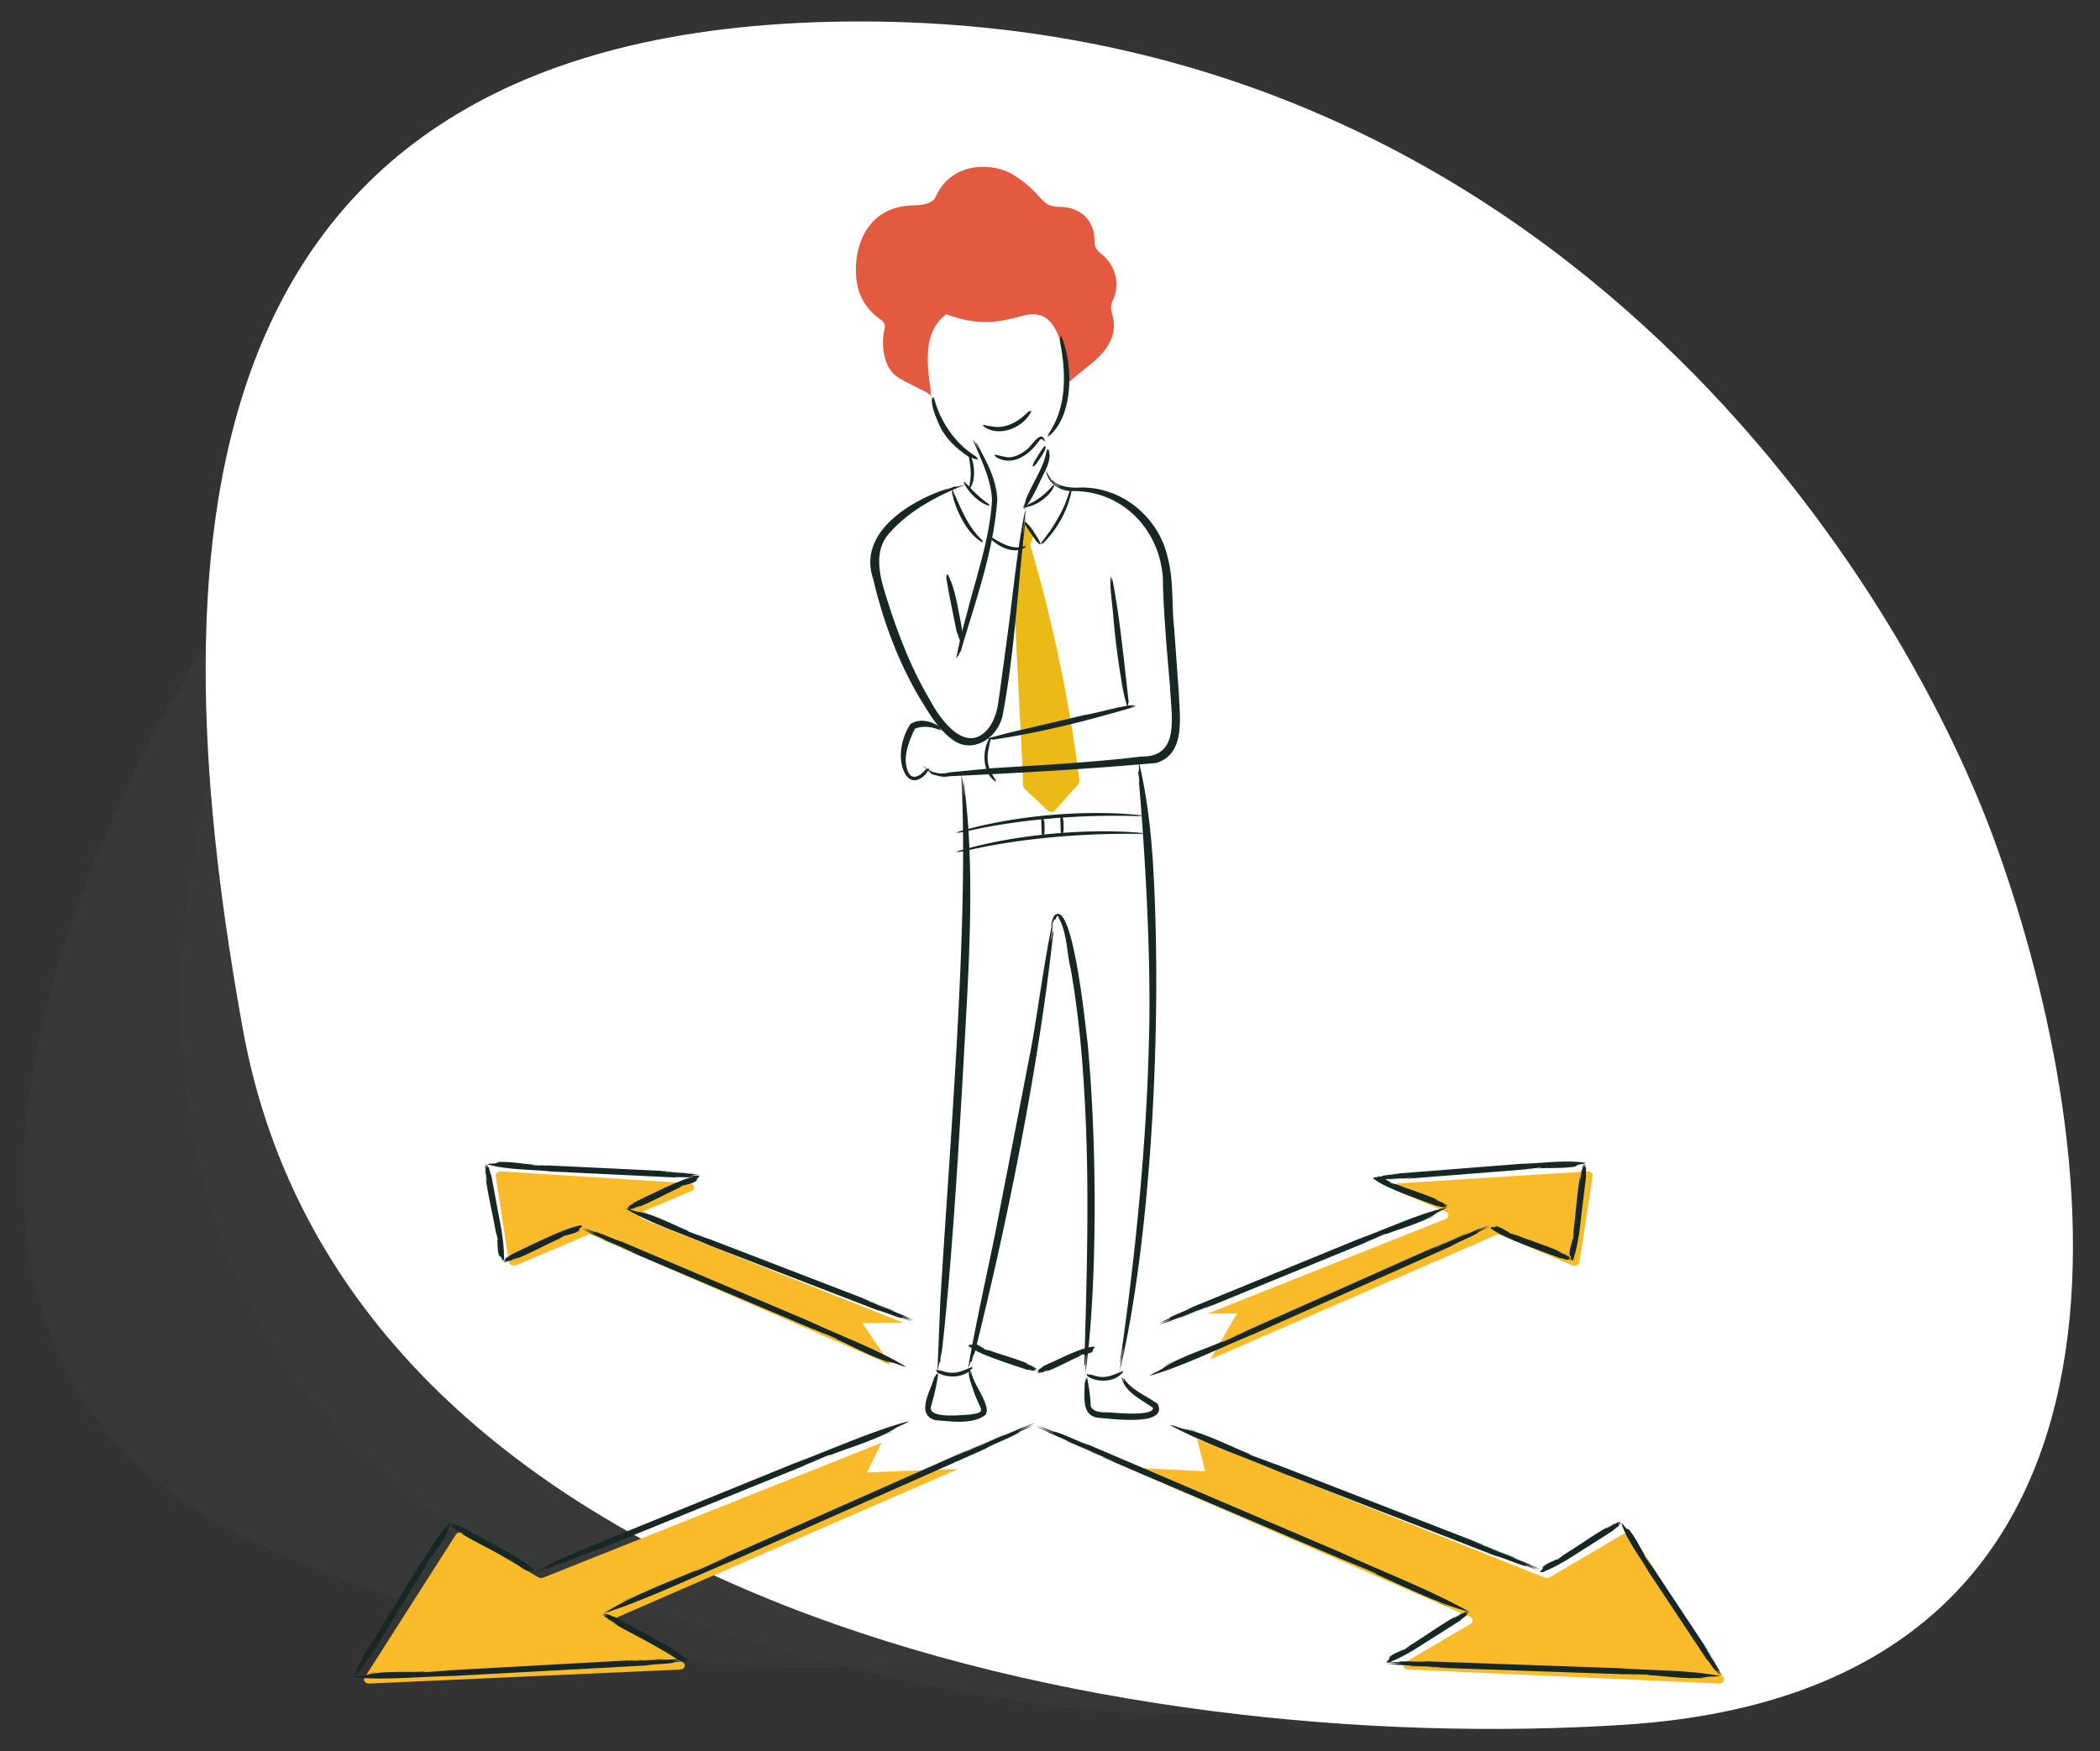<svg xmlns="http://www.w3.org/2000/svg" viewBox="0 0 1200 1000.8" xmlns:v="https://vecta.io/nano"><rect x="0" y="0" width="1200" height="1000.8" fill="#333333" stroke="none"/><style><![CDATA[.B{fill:#162726}]]></style><defs><linearGradient id="A" x1="234.554" y1="820.797" x2="1024.19" y2="245.608" gradientUnits="userSpaceOnUse"><stop offset=".6" stop-color="#fff"/><stop offset="1"/></linearGradient><mask id="B" x="94.36" y="-8.73" width="1112.84" height="1017.82" maskUnits="userSpaceOnUse"><path d="M116.46 591.57C68.65 326.32 63.2-4.17 475.89-8.68s625.09 322.83 685.61 491.13c65.29 181.58 108.7 502.48-221.02 524.1-301.81 19.79-762.2-71.98-824.02-414.98" fill="url(#A)"/></mask></defs><g><g><g><g fill="#6d7978"><path d="M138.7 587.85c-12.85-71.27-22.5-147.46-21.04-220.3-92.02 149.57-192.65 413.33 30.71 515.37 108.95 49.78 255.93 83.78 391.01 64.76C345.43 894.5 174.06 784.04 138.7 587.85z" opacity=".05"/><path d="M138.7,587.85c-8.34-46.25-15.32-94.56-18.81-142.68-43,169.28-12.83,387.01,231.89,468.62,111.77,37.27,239.98,71.19,350.53,65.37-252.24-30.33-518.52-141.11-563.62-391.31Z" opacity=".05"/></g><g mask="url(#B)"><path d="M138.7 587.85C92.86 333.52 87.64 16.63 483.34 12.31s599.37 309.54 657.39 470.92c62.61 174.1 104.22 481.79-211.92 502.53-289.39 18.98-730.83-69.02-790.11-397.9" fill="#fff"/></g></g><g fill="#fff"><path d="M629.91 749.64l-7.65 9.53s-2.61 26.95-.88 40.6c1.42 6.55 1.59 9.05 9.82 9.48 8.23.44 22.5 0 22.5 0s10.34-1.32 3.49-7.07c-5.26-5.87-18.08-11.31-17.23-19.11l5.74-31.67c-4.35-3.56-11.43-7.39-15.78-1.76zm-78.05-11.79c-.24.27-12.43 4.54-12.43 4.54l-6.14 59.17s-3.97 9.36 8.75 9.19 13.64-.67 13.64-.67 10.73-.48 4.96-8.82c-9.2-13.33-7.52-18.45-7.52-18.45.86-2.3 8.25-33.74 8.5-35.14l-9.77-9.82z"/></g><g fill="#fabb2a"><path d="M798.21 680.71l27.95 11.84c2.08.88 2.04 3.31-.06 4.15l-136.21 54.16 17.02-.19-15.28 26.26 163.3-71.05c.83-.36 1.83-.37 2.67-.01l40.8 17.28c1.77.75 3.91-.17 4.16-1.78l7.54-49.26c.22-1.46-1.26-2.72-3.06-2.61l-107.73 6.83c-2.86.18-3.65 3.3-1.1 4.38zm-507.4 40.65c.25 1.61 2.39 2.52 4.16 1.78l42.03-17.8 171.97 74.82-16.11-23.86 23.33-.31-149.02-59.25c-2.11-.84-2.15-3.27-.07-4.15l28.05-11.88c2.55-1.08 1.77-4.2-1.1-4.38l-107.73-6.83c-1.8-.11-3.28 1.15-3.06 2.61l7.54 49.26zm99.31 228.69l-37.28-21.93c-1.71-1.01-1.54-3.13.33-3.94l194.15-84.47-6.13.1-45.72 1.75 8.27-16.99-193.24 77.12c-.95.38-2.08.3-2.93-.2l-42.86-25.21c-1.41-.83-3.41-.45-4.21.81l-52.17 81.78c-1.02 1.6.48 3.49 2.7 3.39l177.59-8.01c2.69-.12 3.7-2.92 1.52-4.21zm594.72 8.81l-52.17-81.78c-.8-1.26-2.8-1.65-4.21-.81l-42.86 25.21c-.86.5-1.99.58-2.93.2l-198.63-79.27 4.61 18.53-45.19-2.28L840 924.17c1.86.81 2.04 2.93.33 3.94l-37.28 21.93c-2.18 1.28-1.17 4.09 1.52 4.21l177.59 8.01c2.21.1 3.72-1.8 2.7-3.39z"/></g><g class="B"><g><g><path d="M786.92 707.54c-1.21.58-2.51 1.03-3.77 1.56.87-.51 2.8-1.2 3.77-1.56zm32.62-12.37c-1.09.54-2.53.98-3.65 1.48-.24-.02 3.36-1.64 3.65-1.48zm-132.25 53.01c-5.49 2.05-9.52 3.87-15.3 6.05 2.1-.96 4.68-1.95 6.92-2.78 0-.03.4-.26.38-.18 2.61-.9 5.18-2.35 8.01-3.08zm-20.53 8.13l3.55-1.35-3.55 1.35zm15.49-5.96c-.11.12-.82.34-1.17.5-.42.12 1-.45 1.17-.5zm-7.43 3.02c.17-.13.65-.27.9-.39-.03.09-.64.27-.9.39z"/><path d="M693.03 745.87c-2.81.73-6.57 2.49-8.99 3.27.19-.09-.02-.02-.02-.06-3.08 1.23-7.15 3.11-9.66 3.87-.08-.05.6-.22.36-.24-2.16.78-4.89 1.86-7.34 2.85-.09-.14.9-.39 1.01-.5-1.96.57-4.01 1.43-6 2.05 2.11-1.12 4.89-2.16 6.92-3.15-1.73.46-3.35 1.16-5.18 1.83.29-.37 1.71-.82 2.27-1.14-1.07.33-2.27.85-3.56 1.32-.07-.1.79-.35.87-.48 1.9-.71 3.28-1.42 5.15-2.28.16-.2-.57.21-.56.12-.29.11-.1-.1-.2-.12-.09-.08.55-.27.75-.4 4-1.97 8.54-3.58 12.44-5.64-.2-.02-.28.09-.68.2l95.41-39.07c16.3-5.91 33.79-14.34 50.72-18.23-1.84 1.67-5 2.25-6.99 4.11-9.19 5.8-21.11 8.09-31.13 12.68.21-.16 1.02-.41 1.14-.55.31-.12 2.33-.82 2.53-1.24-.12-.15-1.63.68-1.86.64l-10.59 4.58c.96-.27 1.94-.76 2.64-.98l-96.7 39.64c.52-.46 2.66-.93 3.06-1.45 1.49-.73 2.79-1.02 4.19-1.63z"/></g><g><path d="M617.85 774.76c-.22.18-.5.23-.74.36-.06-.14.31-.11.34-.23.14-.06.28-.12.41-.13zm6.76-2.09c-.19.18-.52.18-.73.32-.14-.11.22-.17.34-.23.12-.09.27-.3.39-.09zm-26.6 11.01c-1.15.33-1.91.84-3.1 1.2.38-.28.93-.46 1.39-.59 0-.02.05-.12.07-.06.53-.09 1.08-.7 1.64-.55zm-4.15 1.62c.16-.1.59-.3.74-.23-.26.07-.44.21-.74.23zm3.18-1.07c0 .08-.16.08-.23.12-.1-.01.18-.12.23-.12zm-1.48.66c0-.06.11-.07.17-.1.01.07-.13.06-.17.1z"/><path d="M599.16 783.19c-.06-.16-.27.07-.36.01-.07.07-.22.06-.32.03-.41.2-.81.24-1.16.46-.07.03-.04 0-.05-.05.03-.03-.01-.02-.02-.06-.61.24-1.36.81-1.94.81-.04-.06.13-.03.04-.12-.46.1-1.01.32-1.5.53-.07-.15.17-.1.18-.17-.02-.09-.11-.03-.17-.03-.4.19-.75.13-1.14.22.07-.14.29-.22.42-.33.22-.28.62-.29.87-.58-.05-.04-.22-.03-.23.03-.09 0-.17-.02-.26-.03-.12.06-.44.18-.62.21-.03-.21.28-.27.4-.39-.23 0-.47.14-.75.2-.05-.11.15-.1.14-.19.41-.12.64-.37.98-.62 0-.13-.12.04-.14-.04-.12-.06-.12-.26.03-.31.18-.19.5-.4.73-.46.4-.44 1.27-.64 1.59-1.16-.07-.08-.06 0-.15 0 .51-.4 1.5-.65 2.08-1.06 5.66-2.43 11.12-5.38 16.88-7.61 2.33-.9 5.15-1.95 7.68-2.45.91-.18 1.73-.26 2.63-.38.18.1.36.2.47.48.03.63-.76.8-1 1.4.02.25-.06.47-.05.72-1.4 1.75-4.27 1.32-6.2 2.4.02-.08.2-.09.2-.18.1.02.16-.07.32-.13.37-.48 0-.26-.27-.22-.62.36-1.43.75-2.04 1.18.22.02.39-.15.55-.15-6.56 2.81-12.44 6.33-19.2 8.83-.04-.14.29-.11.31-.22l.18-.07c.02-.05.14-.06.06-.16.23-.24.57-.14.86-.31z"/></g><g><path d="M467.42 834.57l-4.92 2.02c1.17-.64 3.65-1.54 4.92-2.02zm42.46-16.28c-1.43.67-3.3 1.29-4.76 1.93-.3 0 4.41-2.06 4.76-1.93zm-172.43 68.98c-7.14 2.71-12.42 5.02-19.94 7.9 2.75-1.22 6.11-2.52 9.02-3.62 0-.03.53-.31.5-.23 3.4-1.21 6.76-2.98 10.43-4.05zm-26.75 10.61l4.62-1.77-4.62 1.77zm20.17-7.82c-.16.14-1.07.44-1.52.64-.54.17 1.31-.57 1.52-.64zm-9.69 3.92c.23-.16.84-.35 1.18-.5-.05.09-.84.35-1.18.5z"/><path d="M344.94 884.26c-3.65 1.06-8.52 3.27-11.69 4.35.24-.11-.03-.02-.02-.06-4.01 1.6-9.35 3.98-12.59 5.04 1.18-.75-7.34 2.78-9.09 3.45-.09-.14 1.18-.5 1.33-.63-2.55.8-5.2 1.91-7.78 2.76 2.78-1.38 6.41-2.76 9.06-4-2.24.66-4.35 1.56-6.72 2.44.41-.43 2.24-1.03 2.99-1.42-1.38.46-2.95 1.12-4.63 1.74-.08-.1 1.04-.45 1.15-.59 2.47-.94 4.29-1.82 6.73-2.91.23-.22-.74.28-.72.18 3.82-2.65 12.09-5.02 17.03-7.77-.25 0-.36.13-.87.28l124.48-50.63c21.26-7.88 43.88-18.37 65.91-24.27-2.55 1.97-6.48 2.83-9.25 5.01-12.35 7.07-27.45 10.61-40.61 16.45 1.3-.73 3.63-1.29 4.83-2.25-.15-.14-2.13.88-2.42.86l-13.84 5.87c1.24-.38 2.53-.99 3.43-1.3l-126.16 51.36c.72-.54 3.44-1.23 4.01-1.83 1.97-.92 3.63-1.35 5.46-2.14z"/></g><g><path d="M404.99 894.36l5.66-2.53c-1.37.76-4.21 1.91-5.66 2.53zM356.15 915l5.48-2.42c.34-.03-5.08 2.52-5.48 2.42zm198.46-86.79l22.95-9.95c-3.17 1.51-7.04 3.15-10.38 4.55-.01.03-.61.37-.58.28-3.91 1.56-7.78 3.68-12 5.12zm30.79-13.36l-5.32 2.25 5.32-2.25zm-23.21 9.9c.18-.16 1.23-.55 1.75-.8.62-.22-1.52.72-1.75.8zm11.15-4.92c-.26.18-.99.45-1.36.63.06-.1.96-.43 1.36-.63z"/><path d="M545.99 832c4.22-1.44 9.79-4.14 13.44-5.55-.28.14.03.02.02.06 4.61-2.01 10.76-4.95 14.5-6.34.11.03-.9.37-.55.34 3.23-1.32 7.33-3.1 11.01-4.72.1.13-1.36.63-1.53.77 2.94-1.06 5.98-2.44 8.95-3.55-3.2 1.68-7.39 3.43-10.44 4.95 2.58-.89 5-2 7.73-3.13-.48.48-2.59 1.27-3.44 1.73 1.59-.6 3.4-1.43 5.33-2.22-.79.57-11.03 5-8.26 4.07-4.5 3.11-13.89 6.26-19.63 9.55.29-.02.41-.16 1.01-.37l-143.3 63.5c-24.5 10.07-50.4 22.87-75.81 31.03 17.64-11.15 38.07-18.09 57.43-26.64-1.5.88-4.16 1.65-5.56 2.76.17.13 2.45-1.1 2.78-1.11l15.94-7.31c-1.42.5-2.91 1.26-3.95 1.65l145.24-64.41c-.84.62-3.94 1.58-4.62 2.25-2.27 1.13-4.17 1.72-6.29 2.7z"/></g><g><path d="M704.26 764.15l4.46-2.01c-1.05.63-3.31 1.52-4.46 2.01zm-38.54 16.16c1.29-.67 2.99-1.28 4.31-1.91.28 0-3.99 2.04-4.31 1.91zm156.38-68.48c6.49-2.69 11.26-4.99 18.09-7.84-2.49 1.21-5.54 2.5-8.18 3.59 0 .03-.47.31-.45.23-3.09 1.21-6.12 2.95-9.46 4.02zm24.27-10.53l-4.2 1.76 4.2-1.76zm-18.31 7.77c.14-.14.97-.43 1.38-.63.5-.17-1.19.57-1.38.63zm8.79-3.89c-.2.16-.76.35-1.07.5.04-.09.76-.34 1.07-.5z"/><path d="M815.31 714.82c3.32-1.05 7.75-3.25 10.62-4.32-.22.11.03.02.02.06 3.64-1.59 8.46-3.95 11.42-5 .09.04-.71.29-.43.29 2.55-1.03 5.78-2.43 8.68-3.71.1.14-1.07.5-1.2.62 2.32-.79 4.73-1.9 7.08-2.74-2.5 1.37-5.8 2.74-8.2 3.97 2.04-.66 3.95-1.55 6.11-2.42-.35.42-2.02 1.02-2.7 1.41 1.26-.46 2.68-1.12 4.21-1.73.08.1-.94.45-1.03.58-2.25.93-3.88 1.8-6.1 2.89-.2.22.67-.28.66-.18.34-.14.12.09.23.1-4.89 2.68-10.74 4.91-15.62 7.61.24 0 .33-.12.8-.28L717 762.22c-19.3 7.81-39.81 18.25-59.9 24.11 2.25-1.94 5.88-2.82 8.32-4.97 11.04-6.99 24.93-10.54 36.82-16.32-1.16.72-3.31 1.29-4.36 2.23.14.14 1.93-.88 2.2-.86l12.54-5.83c-1.13.38-2.29.99-3.12 1.29l114.38-50.98c-.63.53-3.13 1.23-3.62 1.81-1.78.92-3.29 1.34-4.96 2.12z"/></g><g><path d="M292.62 892.28c-.4-.13-.73-.4-1.11-.58.09-.13.43.27.57.23.21.12.4.23.54.35zm8.94 5.91c-.37-.11-.71-.44-1.06-.59-.04-.2.39.14.57.23.21.08.57.12.49.36zm-37.88-21.82c-1.49-1.01-2.76-1.53-4.34-2.59.66.26 1.39.72 1.99 1.13.02-.02.17 0 .13.04.65.52 1.71.7 2.22 1.41zm-5.83-3.46c.27.12.86.43.97.64-.33-.24-.65-.34-.97-.64zm4.3 2.74c-.08.04-.24-.13-.35-.17-.09-.11.31.13.35.17zm-2.15-1.19c.08-.02.18.09.28.13-.05.05-.19-.1-.28-.13z"/><path d="M265.33 877.31c.1-.14-.34-.24-.38-.37-.14-.04-.28-.2-.36-.32-.62-.32-1.05-.7-1.64-.96-.1-.05-.03-.05 0-.08.06.02.01-.03.03-.05-.88-.51-2.18-1-2.77-1.59.02-.07.16.11.16-.01-.57-.42-1.34-.88-2.05-1.28.08-.15.28.12.34.09.06-.07-.09-.13-.14-.19-.56-.29-.9-.71-1.38-1.06.76.15 1.48.64 2.2.86-.01-.07-.2-.25-.27-.23-.23-.36-.71-.51-1.07-.81.19-.14.56.16.78.21-.24-.24-.61-.41-.96-.67.05-.11.25.1.32.05.52.35 1.01.47 1.6.69.12-.07-.16-.1-.1-.17-.05-.21.15-.24.33-.13.4.1.89.31 1.19.52.84.19 1.88.97 2.74 1.04 0-.11-.07-.06-.15-.16l27.8 15.13c3.31 1.98 7.04 4.24 10.24 6.67.93 1.05 3.26 1.83 3.09 3.26-.71.35-1.5-.38-2.37-.32-.23.16-.5.17-.74.32-3.27-.63-5.65-3.74-8.67-5.17.1-.02.29.17.38.12.08.11.23.12.45.26.89.12.15-.18-.07-.4-.99-.45-2.19-1.09-3.22-1.5.21.24.55.33.71.49-9.4-5.31-18.89-9.61-28.2-15.29.09-.12.4.24.53.2l.26.15c.07 0 .2.11.21-.02.48.13.73.53 1.17.73z"/></g><g><path d="M244.94 892.57c-.35.71-.83 1.36-1.23 2.05.17-.55.89-1.55 1.23-2.05zm11.48-16.95c-.3.65-.88 1.33-1.22 1.96-.2.12 1-2.07 1.22-1.96zM211.8 946.3l-5.22 8.12c.63-1.2 1.53-2.55 2.33-3.7-.02-.02.07-.28.11-.23.97-1.29 1.59-2.98 2.79-4.19zm-6.99 10.91c.3-.52.88-1.52 1.25-1.85-.45.64-.72 1.21-1.25 1.85zm5.39-8.11c.01.11-.27.44-.37.64-.17.18.3-.56.37-.64zm-2.48 4c.01-.13.19-.34.28-.5.04.07-.21.35-.28.5z"/><path d="M213.73 943.23c-.13-.11-.45.65-.64.77l-2.52 3.78c-.11.18-.07.07-.1.04.05-.11-.03 0-.05-.03l-3.26 5.16c-.08-.01.22-.31.05-.26l-2.54 3.86c-.15-.07.28-.5.28-.61-.79.87-1.47 2.03-2.26 2.96.53-1.31 1.51-2.74 2.08-3.96-.09.05-.4.42-.41.52-.57.53-.97 1.37-1.51 2.07-.08-.31.48-1 .62-1.37-.42.5-.8 1.17-1.28 1.83-.11-.05.24-.45.21-.55.68-.99 1.04-1.83 1.59-2.9-.03-.18-.2.29-.26.23-.1.15-.13-.04-.2-.03-.1-.03.15-.33.19-.47 1.1-2.37 2.79-4.7 3.76-7.1-.14.04-.11.14-.27.31l31.64-51.56c5.82-8.18 11.15-18.96 18.51-25.68.04 1.31-1.16 2.58-1.48 4.05.07.22.07.37 0 .58.09.13.02.37.07.53-2.41 5.85-7.29 10.74-10.44 16.24.02-.16.34-.55.32-.68.12-.17.87-1.21.7-1.51-.17-.07-.53.89-.7.92l-3.35 5.89c.4-.43.66-1.03.94-1.36l-32.04 52.29c0-.43 1-1.38.88-1.79.4-.88 1-1.42 1.45-2.21z"/></g><g><path d="M248.35 955.07l4.38-.26c-1.07.2-3.26.22-4.38.26zm-37.49 1.13c1.3-.15 2.92-.11 4.23-.22.24.1-3.99.46-4.23.22zm153.01-7.3c6.3-.16 11.04-.58 17.68-.77-2.47.23-5.44.33-8.01.39-.02.03-.49.12-.45.05-2.97 0-6.08.54-9.22.32zm23.72-1.04l-4.08.12 4.08-.12zm-17.83.62c.16-.08.95-.05 1.36-.09.47.02-1.18.1-1.36.09zm8.6-.45c-.22.07-.75.05-1.06.08.06-.07.74-.05 1.06-.08z"/><path d="M357.23 949.23c3.12.22 7.55-.23 10.29-.18-.22.02.02.03 0 .06 3.56-.16 8.36-.62 11.18-.53.06.07-.69.01-.45.11 2.47-.04 5.62-.17 8.46-.32.04.16-1.05.08-1.2.15 2.19.1 4.57-.06 6.81 0-2.53.37-5.74.46-8.14.74 1.92.13 3.81-.01 5.9-.05-.43.26-2.02.22-2.71.34 1.2.03 2.61-.07 4.08-.09.04.12-.93.08-1.05.17-2.18.06-3.83.28-6.03.49-.24.13.65-.02.61.07.33-.01.07.13.16.18-4.94.73-10.58.69-15.53 1.44.2.09.31 0 .76.03l-110.68 6.04c-18.65.31-39.3 2.62-57.94.82 2.48-.99 5.86-.51 8.56-1.62 11.43-2.52 24.29-.81 36.09-1.91-.27.08-1.18.06-1.36.15-.36.02-2.65.01-3.01.35.08.18 1.9-.12 2.12 0l12.37-.9c-1.07-.06-2.24.09-3.02.07l112.19-6.17c-.7.27-3.02.01-3.62.38-1.78.21-3.19.06-4.84.19z"/></g><g><path d="M380.17 943.78c-.4-.14-.74-.4-1.12-.59.09-.13.44.27.57.23.21.12.41.24.55.36zm9.06 5.98c-.37-.11-.72-.45-1.07-.59-.04-.2.4.15.57.23.22.08.58.13.5.36zm-38.35-22.09c-1.51-1.03-2.8-1.55-4.39-2.62.67.26 1.4.73 2.01 1.15.02-.02.17 0 .13.04.66.53 1.72.71 2.25 1.43zm-5.9-3.51c.28.13.87.44.99.65-.34-.24-.66-.35-.99-.65zm4.35 2.78c-.08.04-.24-.13-.35-.17-.09-.11.31.13.35.17zm-2.17-1.21c.08-.02.19.09.28.13-.05.05-.19-.1-.28-.13z"/><path d="M352.55 928.61c.1-.14-.35-.24-.39-.37-.14-.04-.29-.2-.37-.32-.63-.33-1.06-.71-1.66-.97-.1-.06-.03-.05 0-.08.06.02 0-.03.03-.05-.89-.52-2.2-1.01-2.8-1.61.02-.07.16.12.16-.01-.58-.43-1.36-.89-2.08-1.29.08-.15.28.13.35.1.06-.07-.09-.13-.14-.19-.57-.3-.91-.72-1.4-1.07.76.15 1.5.65 2.22.88-.01-.07-.2-.25-.27-.23-.24-.36-.72-.52-1.09-.82.19-.14.57.17.79.21-.25-.24-.62-.42-.97-.68.05-.11.25.11.33.05.53.36 1.02.47 1.62.7.12-.07-.16-.1-.1-.17-.05-.21.15-.24.33-.13.4.1.9.32 1.21.53.85.19 1.9.98 2.77 1.06 0-.11-.07-.06-.16-.16l28.13 15.33c3.36 2.01 7.13 4.29 10.37 6.75.94 1.06 3.29 1.84 3.14 3.28-.72.35-1.52-.39-2.39-.33-.23.16-.5.17-.74.32-3.31-.65-5.72-3.79-8.78-5.24.1-.02.3.17.39.12.08.11.23.13.45.27.9.12.15-.18-.07-.4-1-.46-2.22-1.11-3.26-1.52.21.25.55.34.72.5-9.52-5.38-19.12-9.75-28.54-15.5.1-.12.41.24.54.21l.26.16c.07 0 .2.12.21-.02.49.13.74.53 1.19.74z"/></g></g><g><g><path d="M398.31 705.43c1.27.41 2.51.97 3.79 1.44-.98-.22-2.83-1.04-3.79-1.44zm-31.99-13.32c1.15.36 2.5 1.02 3.65 1.42.2.2-3.58-1.13-3.65-1.42zm131.66 51.91c5.37 2.26 9.52 3.7 15.18 6.07-2.17-.74-4.71-1.79-6.89-2.71-.02.02-.46-.08-.4-.13-2.5-1.13-5.34-1.84-7.88-3.23zm20.36 8.13l-3.48-1.45 3.48 1.45zm-15.25-6.26c.16-.01.82.31 1.18.44.39.2-1.03-.36-1.18-.44zm7.43 2.89c-.21-.02-.65-.24-.92-.33.08-.04.64.24.92.33z"/><path d="M492.25 741.78c2.52 1.39 6.45 2.69 8.72 3.77-.19-.06 0 .03-.02.06 3.06 1.21 7.28 2.63 9.62 3.79.02.09-.58-.25-.42-.07 2.09.91 4.8 1.99 7.25 2.95-.04.16-.92-.33-1.07-.33 1.8.93 3.87 1.7 5.73 2.61-2.28-.63-5.01-1.78-7.15-2.44 1.56.85 3.21 1.45 4.98 2.21-.46.08-1.79-.57-2.42-.73 1 .49 2.22.93 3.47 1.48-.01.12-.82-.29-.95-.25-1.86-.78-3.34-1.21-5.27-1.86-.25.03.56.23.48.29.29.12 0 .14.06.22 0 .12-.58-.18-.81-.22-4.23-1.31-8.61-3.24-12.83-4.4.13.16.26.12.63.32l-95.54-36.85c-15.79-6.85-34.19-12.68-49.06-21.44 2.47.04 5.15 1.78 7.86 1.79 10.59 2.06 20.77 8.56 31.13 12.08-.26-.03-1.01-.4-1.2-.38-.31-.12-2.24-1-2.68-.83-.01.19 1.64.62 1.78.81l10.77 3.92c-.87-.46-1.92-.77-2.57-1.09l96.86 37.31c-.69-.02-2.55-1.14-3.2-1.04-1.58-.49-2.71-1.17-4.14-1.68z"/></g><g><path d="M563.6 771.15c.32.03.6.21.91.29-.06.14-.35-.15-.46-.08-.17-.06-.33-.13-.45-.21zm-7.37-3.53c.3.02.58.25.87.31.04.18-.32-.05-.46-.08-.17-.02-.46.01-.4-.23zm31.08 11.92c1.23.62 2.27.82 3.56 1.45-.54-.09-1.14-.36-1.63-.61-.01.02-.14.05-.1 0-.53-.34-1.42-.29-1.83-.83zm4.78 1.94c-.22-.05-.72-.22-.8-.39.28.15.53.17.8.39zm-3.53-1.61c.06-.05.2.07.29.08.08.08-.25-.05-.29-.08zm1.76.64c-.05.04-.15-.04-.23-.06.04-.06.16.05.23.06z"/><path d="M585.96 779.04c-.07.16.28.15.32.26.11 0 .23.13.3.22.51.16.88.43 1.34.53.08.03.03.04 0 .07-.05 0 0 .03-.02.06.71.28 1.77.44 2.27.87-.02.07-.13-.07-.13.05.47.27 1.11.52 1.69.74-.05.16-.23-.05-.28-.01-.05.08.08.1.12.15.47.16.75.47 1.14.69-.17.05-.41-.06-.61-.07-.42.03-.75-.26-1.18-.24.01.06.17.19.22.15.19.28.58.32.89.52-.13.17-.45-.02-.63-.02.21.17.51.25.79.41-.04.11-.2-.04-.26.03-.44-.22-.82-.21-1.3-.28-.09.09.13.06.09.13.06.15-.1.27-.26.2a2.42 2.42 0 0 1-.97-.22c-.67.02-1.56-.49-2.23-.35 0 .11.06.04.13.12-7.53-2.51-15.31-5.02-22.77-7.92-2.7-1.1-5.84-2.42-8.43-3.95-.92-.55-1.68-1.09-2.55-1.68-.08-.2-.16-.41-.05-.68.48-.48 1.23 0 1.9-.24.17-.2.4-.28.58-.47 2.55-.18 4.66 2.23 7.12 2.9-.08.04-.24-.09-.31-.02-.07-.09-.19-.07-.37-.15-.67.06-.17.2.07.36.81.2 1.79.53 2.63.68-.18-.18-.45-.19-.59-.3 7.72 2.87 15.43 4.74 23.1 7.98-.07.13-.33-.14-.43-.07l-.21-.08c-.05.02-.16-.06-.17.07-.38 0-.6-.33-.97-.42z"/></g><g><path d="M720.72 833.62l4.88 1.87c-1.27-.34-3.65-1.37-4.88-1.87zm-41.32-17.03c1.48.49 3.23 1.31 4.7 1.84.21.2-4.54-1.5-4.7-1.84zm169.79 67.07c6.93 2.89 12.27 4.79 19.58 7.82-2.79-.99-6.07-2.33-8.89-3.5-.03.02-.59-.13-.51-.17-3.25-1.43-6.84-2.43-10.18-4.15zm26.28 10.48l-4.5-1.86 4.5 1.86zm-19.69-8.03c.2 0 1.06.41 1.52.57.5.25-1.33-.47-1.52-.57zm9.57 3.74c-.27-.04-.84-.32-1.18-.44.1-.04.83.32 1.18.44z"/><path d="M841.81 880.76c3.32 1.71 8.3 3.42 11.28 4.79-.25-.08 0 .03-.02.06 3.94 1.56 9.37 3.46 12.4 4.9-1.34-.25 7.11 2.96 8.82 3.67-.03.17-1.18-.43-1.37-.45 2.36 1.15 5.01 2.15 7.42 3.28-2.92-.88-6.45-2.35-9.18-3.25 2.04 1.04 4.16 1.82 6.45 2.8-.58.03-2.3-.77-3.09-1 1.3.61 2.87 1.19 4.49 1.88 0 .13-1.05-.38-1.22-.35-2.4-1-4.29-1.59-6.78-2.46-.31 0 .72.3.64.35.37.15.02.15.1.24-5.71-1.72-11.81-4.47-17.52-6.17.18.18.34.15.81.39L731.9 841.61c-20.5-8.73-43.78-16.49-63.48-27.17 3.15.3 6.55 2.35 10 2.65 13.6 3.25 26.78 10.95 40.13 15.65-1.42-.35-3.47-1.53-4.97-1.64.01.2 2.12.81 2.31 1.02l13.86 5.14c-1.14-.57-2.48-.99-3.33-1.39l124.84 48.44c-.88-.09-3.29-1.44-4.1-1.4-2.03-.67-3.5-1.48-5.35-2.16z"/></g><g><path d="M778.71 896.38l-5.71-2.42c1.49.48 4.27 1.77 5.71 2.42zm48.4 21.66l-5.5-2.36c-.26-.23 5.3 2 5.5 2.36zm-198.78-86.05l-22.93-10.01c3.27 1.29 7.1 3 10.4 4.49.03-.01.69.2.6.23 3.81 1.8 7.99 3.19 11.92 5.29zm-30.77-13.42l5.27 2.36-5.27-2.36z"/><path d="M620.62 828.81c-.24-.03-1.24-.53-1.78-.74-.59-.3 1.56.63 1.78.74zm-11.2-4.81c.31.06 1 .42 1.38.57-.11.03-.97-.41-1.38-.57zm27.55 11.72c-3.93-2.1-9.7-4.34-13.22-6.06.29.11 0-.03.02-.06-4.62-2.01-10.96-4.5-14.52-6.28-.05-.1.89.4.62.17-3.17-1.46-7.26-3.25-10.96-4.83.03-.17 1.38.57 1.61.6-2.78-1.43-5.86-2.71-8.7-4.12 3.41 1.2 7.55 3.06 10.73 4.27-2.4-1.28-4.87-2.29-7.56-3.53.68.03 2.69 1.03 3.62 1.34-1.52-.76-3.36-1.51-5.26-2.39.95.18 11.18 4.67 8.6 3.27 5.34 1.18 14.05 5.9 20.37 7.85-.21-.2-.4-.19-.96-.48l144.14 61.57c24.07 11.06 51.09 21.29 74.38 34.32-20.2-5.31-39.17-15.52-58.64-23.86 1.66.5 4.05 1.92 5.81 2.19-.02-.21-2.48-1.04-2.71-1.28l-16.21-6.68c1.34.7 2.9 1.27 3.9 1.76L625.9 831.13c1.03.19 3.84 1.81 4.79 1.85 2.38.89 4.1 1.88 6.26 2.76z"/></g><g><path d="M471.92 762.89l-4.27-1.79c1.11.31 3.2 1.31 4.27 1.79zm36.12 16.33c-1.3-.46-2.82-1.25-4.12-1.76-.18-.2 4 1.43 4.12 1.76zM359.44 715c-6.06-2.77-10.74-4.59-17.13-7.49 2.45.94 5.32 2.22 7.78 3.35.03-.02.52.12.45.16 2.83 1.37 6.01 2.33 8.9 3.97zm-22.99-10.04l3.93 1.78-3.93-1.78zm17.21 7.7c-.18 0-.93-.39-1.33-.55-.44-.24 1.16.45 1.33.55zm-8.37-3.58c.24.03.74.3 1.04.42-.09.04-.73-.3-1.04-.42z"/><path d="M365.9 717.78c-2.87-1.64-7.26-3.28-9.85-4.59.22.08 0-.03.02-.06-3.45-1.5-8.21-3.31-10.86-4.69-.03-.09.66.31.48.11-2.36-1.11-5.42-2.44-8.18-3.63.04-.16 1.04.42 1.21.42-2.04-1.1-4.37-2.06-6.47-3.15 2.57.84 5.65 2.24 8.06 3.1-1.77-1-3.62-1.75-5.63-2.68.52-.04 2.02.74 2.72.95-1.13-.58-2.51-1.14-3.92-1.81.01-.13.92.36 1.07.33 2.1.96 3.76 1.52 5.95 2.35.28 0-.63-.29-.55-.34-.32-.14 0-.15-.07-.23 5.03 1.63 10.35 4.27 15.39 5.89-.15-.17-.3-.15-.71-.38l107.83 45.77c17.87 8.36 38.45 15.81 55.41 26.06-2.8-.26-5.78-2.25-8.85-2.5-12-3.04-23.43-10.5-35.13-14.98.29.05 1.15.49 1.36.49.34.15 2.52 1.21 3.02 1.08 0-.2-1.86-.77-2.01-.98l-12.15-4.92c.99.54 2.17.95 2.91 1.33l-109.32-46.35c.78.08 2.88 1.38 3.6 1.33 1.78.63 3.06 1.42 4.68 2.07z"/></g><g><path d="M890.85 890.38c.31-.28.7-.44 1.05-.69.07.14-.45.25-.47.39-.2.12-.4.24-.57.3zm-9.51 4.95c.27-.27.73-.4 1.03-.64.19.06-.32.27-.47.39-.17.15-.39.44-.55.25zm37.47-22.51c1.61-.81 2.68-1.67 4.37-2.53-.55.46-1.3.86-1.96 1.19 0 .02-.08.15-.1.09-.77.31-1.44 1.15-2.32 1.25zm5.86-3.41c-.24.18-.79.54-1.04.54.37-.18.61-.41 1.04-.54zm-4.48 2.42c0-.08.23-.15.32-.22.14-.03-.26.21-.32.22zm2.09-1.3c-.02.08-.17.12-.24.18-.02-.07.18-.12.24-.18z"/><path d="M917.19 873.81c.08.15.37-.18.51-.16.1-.1.31-.15.46-.16.58-.39 1.13-.58 1.64-.96.09-.06.06 0 .07.03-.05.04.02.02.03.05.87-.52 1.93-1.42 2.74-1.65.05.06-.18.08-.06.15.65-.29 1.42-.75 2.11-1.17.09.14-.24.18-.25.26.03.09.15-.02.23-.03.53-.35 1.06-.44 1.6-.69-.49.59-1.28.98-1.82 1.5.07.02.31-.05.33-.12.43-.03.79-.37 1.23-.54.03.24-.42.41-.56.58.33-.1.66-.33 1.05-.51.07.1-.21.17-.2.26-.56.29-.9.65-1.38 1.06 0 .14.17-.09.2 0 .21.06.14.25-.04.35-.28.3-.71.63-1.04.79-.57.65-1.76 1.17-2.24 1.89.1.06.08-.03.22-.06l-26.73 16.94c-3.34 1.93-7.13 4.09-10.81 5.71-1.42.31-3.09 1.95-4.35 1.12.04-.79 1.06-1.13 1.43-1.92-.03-.28.09-.52.08-.8 2.14-2.55 6.02-3.12 8.73-5.07-.03.1-.29.18-.29.28-.13.01-.22.14-.45.26-.54.72.09.22.38.14.88-.65 2.02-1.38 2.88-2.09-.31.06-.55.32-.78.38 9.21-5.64 17.58-11.84 27.07-17.22.06.14-.4.23-.44.36-.09.05-.17.1-.26.15-.02.07-.2.12-.09.19-.35.36-.82.39-1.21.67z"/></g><g><path d="M941.49 891.39c.5.62.88 1.33 1.34 1.98-.43-.39-1.03-1.46-1.34-1.98zm-10.53-17.55c.46.55.84 1.35 1.27 1.93.03.23-1.46-1.78-1.27-1.93zm45.29 70.25l5.17 8.16c-.83-1.08-1.67-2.47-2.38-3.67-.03 0-.23-.18-.16-.19-.76-1.42-2.04-2.7-2.63-4.29zm6.94 10.94c-.35-.49-1-1.44-1.15-1.91.39.68.79 1.17 1.15 1.91zm-5.08-8.31c.11.04.29.43.43.61.09.23-.38-.51-.43-.61zm2.59 3.93c-.12-.07-.22-.32-.34-.47.08 0 .23.34.34.47z"/><path d="M974.27 941.04c-.16.08.4.69.43.9l2.36 3.88c.11.18.03.1 0 .1-.08-.09-.02.02-.05.03l3.31 5.13c-.04.07-.19-.33-.21-.16l2.43 3.93c-.13.1-.34-.47-.43-.51.46 1.08 1.22 2.19 1.74 3.3-.97-1.03-1.85-2.52-2.71-3.56 0 .1.21.54.3.59.24.74.83 1.46 1.25 2.24-.32-.06-.71-.86-.98-1.14.28.59.72 1.22 1.12 1.93-.09.08-.3-.41-.42-.42-.61-1.03-1.22-1.71-1.96-2.67-.17-.05.18.31.1.33.09.16-.09.1-.11.17-.07.08-.24-.27-.34-.37-1.68-1.99-3.08-4.51-4.85-6.4-.02.14.08.15.17.38L942 898.3c-4.96-8.73-12.5-18.1-15.48-27.61 1.2.52 1.85 2.14 3.05 3.05a.85.85 0 0 1 .53.25c.15-.03.35.14.51.16 4.29 4.65 6.66 11.14 10.33 16.31-.14-.09-.35-.54-.48-.58-.1-.18-.73-1.3-1.07-1.27-.13.12.58.86.54 1.02 1.22 1.7 2.65 3.85 3.93 5.52-.22-.55-.65-1.03-.84-1.42l33.91 51.09c-.39-.19-.82-1.49-1.25-1.55-.63-.74-.86-1.51-1.39-2.24z"/></g><g><path d="M936.13 957.27c-1.44.02-2.91-.11-4.38-.14 1.09-.11 3.27.07 4.38.14zm37.44 2.24c-1.31.04-2.92-.15-4.23-.16-.23-.12 4.02-.1 4.23.16zm-153.05-6.49c-6.29-.4-11.05-.42-17.67-.83 2.49 0 5.45.16 8.01.33.02-.02.5-.07.45-.01 2.96.26 6.11 0 9.21.51zm-23.71-1.1l4.08.25-4.08-.25zm17.81.99c-.16.06-.95-.03-1.36-.03-.47-.07 1.18 0 1.36.03zm-8.61-.33c.22-.05.75.02 1.06.02-.07.07-.75-.02-1.06-.02z"/><path d="M827.17 953.29c-3.08-.5-7.54-.45-10.26-.74.22 0-.01-.03 0-.06-3.56-.16-8.38-.13-11.18-.47-.06-.08.69.05.46-.07-2.46-.19-5.62-.33-8.46-.44-.02-.17 1.06.02 1.21-.04-2.18-.3-4.56-.35-6.78-.62 2.56-.14 5.75.06 8.17 0-1.9-.3-3.79-.33-5.88-.48.45-.22 2.04-.04 2.73-.09-1.19-.14-2.6-.16-4.07-.28-.03-.12.94 0 1.06-.08 2.18.14 3.84.07 6.05.06.25-.11-.65-.04-.6-.12-.33-.02-.06-.13-.14-.19-.05-.11.66-.02.91-.05 4.8-.14 9.95.28 14.68.01-.19-.11-.31-.03-.75-.1l110.78 3.94c18.61 1.37 39.38.93 57.78 4.4-2.55.76-5.88-.02-8.67.85-11.61 1.48-24.26-1.37-36.12-1.35.28-.06 1.18.05 1.36-.03.36.02 2.64.22 3.03-.08-.06-.19-1.9-.05-2.11-.19l-12.4-.22c1.06.15 2.24.11 3.02.2L818.7 953.1c.72-.2 3.01.26 3.64-.05 1.79-.05 3.18.23 4.83.25z"/></g><g><path d="M803.29 941.89c.31-.29.71-.45 1.06-.7.07.14-.45.25-.48.39-.2.13-.4.24-.58.31zm-9.62 5.01c.28-.27.74-.41 1.04-.65.2.06-.32.28-.48.39-.17.15-.39.44-.56.26zm37.94-22.78c1.63-.82 2.72-1.69 4.42-2.56-.55.46-1.32.87-1.98 1.2 0 .02-.08.15-.1.09-.78.32-1.46 1.16-2.34 1.27zm5.93-3.45c-.24.18-.8.55-1.05.54.37-.18.62-.41 1.05-.54zm-4.54 2.45c0-.08.23-.15.32-.23.14-.03-.27.21-.32.23zm2.12-1.32c-.02.08-.17.12-.25.18-.02-.07.18-.12.25-.18zm-5.15 3.32c.08.15.38-.19.51-.16.1-.1.32-.15.46-.16.59-.39 1.14-.58 1.66-.97.1-.06.06 0 .07.03-.05.04.02.02.03.05.89-.52 1.96-1.44 2.77-1.67.05.05-.18.09-.07.15.65-.3 1.44-.76 2.14-1.19.09.14-.25.18-.25.26.03.09.16-.02.24-.03.54-.35 1.07-.45 1.62-.7-.5.6-1.3.99-1.84 1.52.07.02.32-.06.33-.12.43-.03.8-.37 1.25-.55.03.24-.42.42-.57.59.33-.1.67-.34 1.06-.52.07.1-.21.17-.2.26-.57.29-.91.66-1.4 1.07 0 .14.17-.09.2 0 .21.06.14.25-.05.35-.28.3-.72.64-1.05.8-.58.65-1.78 1.18-2.27 1.91.1.05.09-.03.22-.06l-27.07 17.14c-3.39 1.96-7.21 4.14-10.94 5.79-1.44.31-3.12 1.97-4.39 1.15.05-.8 1.08-1.14 1.45-1.93-.03-.28.1-.52.08-.8 2.18-2.57 6.09-3.16 8.84-5.13-.03.1-.29.18-.29.28-.14.02-.22.14-.45.27-.55.73.09.22.38.13.89-.65 2.05-1.4 2.92-2.11-.32.07-.56.32-.78.39 9.33-5.7 17.81-11.97 27.41-17.42.06.14-.41.24-.44.37a2.26 2.26 0 0 0-.26.16c-.03.07-.2.12-.09.2-.35.36-.83.39-1.22.68z"/></g></g><g><path d="M321.96 706.87c-.31.23-.69.32-1.03.5-.06-.15.43-.17.47-.3.2-.09.39-.17.56-.2zm9.19-3.28c-.28.22-.71.28-1 .46-.17-.09.32-.22.47-.3.17-.12.39-.37.53-.16zm-36.51 15.89c-1.56.53-2.62 1.2-4.25 1.76.54-.36 1.28-.63 1.91-.84 0-.02.08-.14.1-.07.73-.18 1.45-.89 2.24-.85zm-5.69 2.38c.23-.14.79-.4 1-.36-.36.11-.6.3-1 .36zm4.34-1.64c-.01.08-.22.11-.31.17-.13 0 .26-.16.31-.17zm-2.04.94c.02-.07.16-.09.24-.14.01.07-.17.09-.24.14z"/><path d="M296.22 718.78c-.06-.16-.36.12-.48.07-.1.08-.3.1-.43.08-.57.28-1.09.38-1.59.67-.09.04-.05 0-.06-.04.05-.03-.01-.02-.02-.06-.84.36-1.9 1.07-2.67 1.16-.04-.06.17-.05.07-.13-.62.18-1.38.5-2.05.8-.06-.13.55-.3.04-.22-.52.26-1.01.26-1.53.41.51-.5 1.26-.75 1.81-1.17-.06-.03-.29 0-.31.07-.39-.04-.76.23-1.18.33 0-.23.42-.34.57-.48-.31.04-.64.22-1.01.33-.06-.11.21-.13.21-.22.55-.19.88-.49 1.36-.81.01-.14-.16.06-.18-.02-.18-.07-.11-.27.07-.33.28-.24.71-.5 1.03-.6.58-.54 1.73-.86 2.23-1.48-.08-.07-.08.02-.21.02 8.58-4.12 17.32-8.41 26.12-12.2 3.26-1.35 6.95-2.85 10.46-3.83 1.24-.34 2.32-.56 3.54-.82.23.08.45.16.57.43-.09.75-1.08.94-1.48 1.64 0 .27-.13.49-.14.77-2.17 2.13-5.82 2.07-8.49 3.53.04-.09.28-.13.29-.22.13 0 .21-.1.43-.18.56-.59-.04-.24-.34-.19-.87.49-1.98 1.02-2.84 1.57.3-.01.54-.22.75-.25-8.99 4.01-17.24 8.7-26.46 12.41-.04-.15.39-.16.43-.28l.25-.11c.03-.06.19-.08.1-.18.35-.29.78-.24 1.17-.46z"/></g><g><path d="M283.87 707.07c-.15-.41-.16-.84-.26-1.26.16-.01.07.52.19.6.04.24.08.47.07.66zm1.11 10.97c-.15-.36-.11-.85-.22-1.22.13-.16.14.41.19.6.08.22.27.54.03.62zm-7.2-44.42c-.16-1.85-.57-3.2-.76-5.14.22.7.32 1.58.39 2.32.03 0 .11.13.05.13 0 .86.54 1.82.32 2.69zm-1.03-6.9c.08.3.21.96.12 1.2-.03-.42-.15-.74-.12-1.2zm.61 5.21c-.08-.04-.05-.27-.09-.39.03-.14.1.33.09.39zm-.44-2.49c.07.05.05.2.08.3-.07 0-.05-.21-.08-.3z"/><path d="M278.1 675.55c.17-.02-.03-.43.04-.55-.03-.83-.1-1.66-.28-2.43-.02-.11.01-.06.05-.05.02.06.03 0 .06 0-.16-1.03-.61-2.39-.53-3.24.07-.03.01.2.11.12-.04-.73-.17-1.65-.32-2.47.16-.03.08.3.15.34.1 0 .04-.15.06-.23-.13-.64-.02-1.18-.05-1.79.37.7.45 1.6.73 2.31.04-.05.07-.32 0-.36.13-.42-.05-.9-.06-1.38.23.06.23.56.34.76.03-.35-.07-.76-.09-1.2.12-.03.08.27.17.29.06.65.28 1.11.48 1.72.13.05-.02-.19.06-.19.38-.36.62 1.21.66 1.47.39.8.44 2.13.94 2.87.09-.07 0-.09.03-.23l5.97 32.03c.57 3.94 1.19 8.37 1.35 12.51-.24 1.47.69 3.67-.55 4.58-.73-.35-.66-1.45-1.26-2.1-.27-.08-.44-.29-.72-.38-1.59-3.03-.69-6.94-1.51-10.28.08.07.06.34.15.38-.04.13.05.26.08.53.48.8.23-.02.27-.31-.28-1.09-.55-2.46-.89-3.55-.06.32.09.65.07.89-1.87-10.96-4.57-21.34-6.1-32.46.15 0 .07.48.18.56.02.1.03.2.05.31.05.05.04.23.15.16.21.47.06.93.18 1.41z"/></g><g><path d="M308.29 665.84c.92-.03 1.85.09 2.79.11-.67.11-2.08-.05-2.79-.11zm-23.78-2.07c.83-.04 1.85.14 2.69.14.19.12-2.62.11-2.69-.14zm97.3 5.77c3.99.37 7.02.37 11.23.74-1.58.02-3.47-.14-5.09-.29-.01.02-.32.07-.29.01-1.87-.25-3.92.02-5.85-.46zm15.07.99c-.7-.02-2.03-.06-2.59-.23l2.59.23zm-11.32-.9c.11-.06.6.03.87.02.28.07-.74 0-.87-.02zm5.48.28c-.14.05-.48-.01-.67-.01.05-.07.47.02.67.01z"/><path d="M377.58 669.31c1.91.48 4.84.42 6.51.69-.14 0 0 .03 0 .06l7.11.42c.03.08-.44-.04-.29.07l5.37.4c0 .17-.67-.01-.77.04 1.35.28 2.9.33 4.3.58-1.64.16-3.65-.03-5.21.04.1.06.66.16.76.11.87.25 1.94.21 2.97.34-.28.22-1.3.05-1.74.11.75.13 1.65.15 2.59.26.01.12-.6 0-.68.08-1.39-.13-2.45-.05-3.85-.03-.16.11.41.04.38.12.21.02.03.13.08.19.03.11-.42.02-.58.06-3.04.16-6.35-.23-9.36.06.12.1.2.03.48.09l-70.45-3.42c-11.7-1.26-25.44-.79-36.66-4.12 1.56-.75 3.85-.03 5.55-.89.08-.14.37-.19.5-.31 7.32-.66 15.06 1.33 22.47 1.49-.18.06-.75-.04-.87.04-.23-.02-1.71-.2-1.93.09.03.18 1.21.05 1.34.18l7.9.16c-.67-.15-1.42-.1-1.92-.18l71.41 3.41c-.45.2-1.95-.24-2.32.07-1.13.06-2.02-.21-3.07-.23z"/></g><g><path d="M389.89 678.11c-.28.21-.63.3-.94.47-.06-.15.39-.16.43-.28a2.62 2.62 0 0 1 .51-.18zm8.46-2.98c-.25.21-.65.25-.92.42-.16-.09.29-.2.43-.28.16-.11.36-.35.49-.14zm-33.51 14.63c-1.43.48-2.4 1.1-3.9 1.62.49-.33 1.17-.59 1.75-.77 0-.02.07-.13.09-.07.67-.16 1.33-.84 2.06-.77zm-5.23 2.18c.21-.13.73-.37.92-.32-.33.1-.55.27-.92.32zm4-1.49c0 .08-.2.1-.29.16-.12 0 .24-.15.29-.16zm-1.87.86c.02-.07.15-.08.22-.13.01.07-.16.08-.22.13z"/><path d="M366.29 689.11c-.06-.16-.33.11-.45.05-.09.08-.28.09-.4.07-.52.26-1.01.35-1.46.62-.08.04-.05 0-.06-.04.04-.03-.01-.02-.02-.06-.77.33-1.74 1-2.45 1.07-.04-.06.16-.05.06-.13-.57.16-1.27.45-1.89.73-.07-.15.22-.13.23-.2-.02-.09-.13-.01-.2-.02-.48.24-.94.23-1.41.36.1-.16.37-.26.54-.4.32-.33.79-.37 1.11-.71-.06-.03-.27 0-.29.06-.36-.05-.7.2-1.09.29-.02-.22.37-.32.51-.45-.28.03-.58.2-.93.29-.05-.11.19-.12.18-.21.5-.17.81-.46 1.24-.76 0-.13-.15.05-.17-.03-.16-.06-.11-.27.06-.33.25-.23.64-.47.94-.56.52-.51 1.59-.8 2.03-1.4-.08-.07-.07.01-.19.01 7.85-3.81 15.87-7.8 23.95-11.28 2.98-1.23 6.4-2.61 9.62-3.47 1.14-.3 2.14-.48 3.27-.71.21.08.42.17.54.44-.05.71-.98.9-1.33 1.57 0 .27-.11.49-.11.75-1.93 2.03-5.35 1.88-7.8 3.24.03-.09.26-.12.26-.21.12.01.2-.09.4-.17.5-.55-.03-.25-.32-.2-.79.45-1.82.95-2.59 1.47.27 0 .5-.2.69-.22-8.25 3.7-15.78 8.08-24.26 11.48-.04-.14.36-.15.4-.27l.23-.1c.03-.06.17-.08.08-.17.31-.28.72-.22 1.08-.42z"/></g><g><path d="M863.61 704.81c.38.07.71.27 1.08.39-.07.14-.42-.19-.54-.13-.2-.08-.39-.16-.53-.26zm-8.78-4.32c.35.05.69.32 1.03.4.06.19-.38-.08-.54-.13-.2-.04-.54-.03-.48-.27zm36.91 15.19c1.47.75 2.69 1.05 4.23 1.83-.63-.14-1.35-.48-1.94-.79-.01.02-.16.04-.12-.02-.64-.4-1.65-.42-2.18-1.02zm5.69 2.44c-.26-.07-.84-.29-.96-.47.33.18.63.23.96.47zm-4.21-1.98c.07-.05.23.09.34.11.09.09-.3-.08-.34-.11zm2.09.82c-.07.04-.18-.05-.27-.08.04-.06.18.06.27.08z"/><path d="M890.14 715.04c-.08.16.34.18.39.3.13.02.28.15.36.25.6.21 1.04.52 1.6.68.09.04.04.04.01.07-.06 0 0 .03-.02.06.85.36 2.1.62 2.7 1.11-.01.07-.16-.09-.15.04.56.32 1.32.64 2.01.92-.06.14-.6-.19-.18.12.55.2.89.55 1.37.81-.71-.02-1.42-.39-2.1-.49.02.06.21.21.27.18.24.31.7.39 1.06.62-.16.17-.53-.07-.74-.08.24.19.6.31.94.5-.04.11-.24-.06-.3 0-.52-.26-.97-.29-1.54-.42-.11.09.15.08.11.15.07.18-.11.26-.29.18-.37-.03-.85-.16-1.15-.32-.79-.05-1.82-.65-2.62-.57 0 .11.07.05.16.13-8.95-3.3-18.14-6.6-27.01-10.29-3.24-1.4-6.89-3.01-10.05-4.86-1.11-.66-2.02-1.28-3.06-1.97-.1-.22-.2-.43-.09-.71.6-.45 1.43.12 2.21-.07.2-.19.45-.25.65-.43 3.05.08 5.55 2.74 8.47 3.65-.09.03-.29-.11-.36-.05-.08-.1-.22-.08-.44-.18-.81 0-.14.2.1.38.96.28 2.12.71 3.11.95-.21-.2-.53-.24-.7-.36 9.16 3.67 18.29 6.34 27.39 10.39-.08.13-.39-.17-.51-.11l-.25-.11c-.06.02-.19-.08-.19.05-.45-.05-.72-.39-1.15-.52z"/></g><g><path d="M898.75 706.73c-.02-.43.1-.85.13-1.28.16.03-.09.52 0 .63-.03.24-.07.47-.13.65zm-2.22 10.81c-.04-.39.15-.84.16-1.23.17-.12.01.43 0 .63 0 .23.09.59-.16.61zm6.41-44.54c.4-1.81.41-3.23.82-5.13 0 .73-.16 1.6-.33 2.33.02 0 .07.16.01.14-.25.82-.03 1.89-.5 2.66zm1.09-6.89c-.01.31-.08.98-.24 1.18.1-.41.08-.75.24-1.18zm-.98 5.15c-.06-.06.03-.28.03-.4.07-.12 0 .34-.03.4zm.33-2.51c.05.06-.01.21-.02.31-.07-.03.02-.22.02-.31zm-.7 6.19c.17.04.1-.42.2-.51.22-.8.4-1.61.46-2.4.02-.11.03-.05.07-.03 0 .07.03 0 .06 0 .16-1.03.13-2.46.47-3.25.08 0-.05.2.07.15.18-.71.33-1.62.44-2.45.16.02-.01.31.04.37.09.03.09-.13.13-.21.07-.65.33-1.13.48-1.72.14.78-.05 1.66 0 2.43.06-.04.16-.29.11-.34.25-.36.22-.87.36-1.34.2.13.05.6.09.82.13-.33.16-.74.27-1.17.12 0 0 .28.08.33-.14.64-.07 1.14-.05 1.79.11.09.04-.19.12-.16.47-.23.23 1.34.19 1.6.14.88-.22 2.16.04 3.02.1-.04.03-.09.09-.21L902.51 704c-.63 3.93-1.36 8.34-2.45 12.34-.67 1.33-.44 3.71-1.9 4.2-.59-.55-.2-1.58-.57-2.38-.24-.16-.34-.41-.57-.58-.61-3.37 1.41-6.83 1.63-10.27.05.09-.05.34.03.41-.07.12-.03.26-.08.53.22.91.22.05.35-.22.06-1.12.21-2.51.21-3.65-.15.29-.11.65-.2.87 1.5-11.02 2.02-21.73 3.89-32.79.14.05-.08.47 0 .58l-.05.31c.03.06-.03.23.1.19.06.51-.22.9-.25 1.4z"/></g><g><path d="M876.64 668.04c-.91.15-1.85.14-2.78.24.65-.2 2.07-.21 2.78-.24zm23.85-.96c-.82.15-1.86.1-2.69.2-.2-.1 2.59-.44 2.69-.2zm-97.24 6.57c-4.01.13-7.01.52-11.24.68 1.57-.22 3.46-.3 5.09-.35 0-.03.31-.11.29-.05 1.89 0 3.89-.51 5.86-.28zm-15.08.93c.69-.07 2.02-.2 2.6-.1l-2.6.1zm11.34-.53c-.1.08-.6.05-.86.09-.29-.03.74-.09.86-.09zm-5.47.41c.13-.07.48-.05.67-.07-.04.07-.47.04-.67.07z"/><path d="M807.47 673.36c-1.95-.23-4.85.19-6.55.14.14-.02-.01-.03 0-.06l-7.1.48c-.04-.07.44-.01.28-.11l-5.38.28c-.03-.16.67-.07.76-.14-1.38-.11-2.92.04-4.34-.03 1.6-.36 3.62-.43 5.16-.7-.11-.04-.67-.07-.77-.01-.9-.14-1.95.04-2.99.03.25-.25 1.28-.22 1.71-.33-.76-.04-1.66.06-2.6.07-.03-.12.59-.07.66-.17 1.39-.05 2.43-.26 3.83-.46.15-.13-.42.02-.39-.07-.21 0-.05-.13-.11-.18-.04-.1.41-.08.57-.13l9.27-1.24c-.13-.09-.2 0-.48-.03l70.32-5.52c11.76-.23 25.33-2.43 36.89-.54-1.45.94-3.82.51-5.4 1.58-.06.15-.34.24-.46.37-7.18 1.58-15.11.59-22.47 1.36.17-.08.75-.05.86-.15.24 0 1.72-.02 1.91-.34-.05-.18-1.21.11-1.35 0l-7.85.84c.68.06 1.42-.08 1.92-.06l-71.27 5.64c.42-.26 1.96-.01 2.29-.36 1.11-.2 2.03-.04 3.07-.16z"/></g><g><path d="M795.74 676.07c.35.05.65.25.99.35-.06.14-.39-.17-.5-.11-.18-.07-.36-.15-.49-.24zm-8.01-4c.32.03.63.29.94.36.05.18-.35-.06-.5-.11-.19-.03-.5-.01-.44-.25zm33.74 13.85c1.34.7 2.46.96 3.87 1.67-.58-.12-1.23-.43-1.77-.72-.01.02-.15.04-.11-.01-.58-.37-1.53-.37-1.99-.94zm5.19 2.24c-.24-.06-.77-.26-.87-.44.3.17.58.2.87.44zm-3.84-1.83c.06-.05.21.08.31.1.08.09-.27-.06-.31-.1zm1.92.74c-.06.04-.16-.05-.24-.07.04-.06.17.06.24.07zm-4.74-1.74c-.08.16.31.16.35.28.12.01.26.14.33.24.55.19.95.48 1.46.62.09.03.03.04 0 .07-.05 0 0 .03-.02.06.77.33 1.92.55 2.46 1.01-.02.07-.14-.08-.14.04.51.3 1.2.59 1.83.84-.06.15-.24-.07-.3-.03-.05.08.08.1.13.16.51.18.81.51 1.24.76-.18.04-.44-.08-.66-.11-.46 0-.82-.31-1.28-.31.02.06.19.2.24.17.21.3.63.36.97.58-.14.17-.49-.05-.68-.05.22.18.55.28.86.46-.04.11-.22-.05-.28.02-.47-.24-.89-.26-1.41-.36-.1.09.14.07.1.14.07.16-.11.27-.27.19-.34-.02-.79-.13-1.05-.28-.73-.02-1.68-.58-2.41-.48 0 .11.06.04.14.13-8.18-2.98-16.61-5.95-24.71-9.32-2.95-1.28-6.32-2.77-9.16-4.49-1-.61-1.83-1.2-2.78-1.85-.09-.21-.17-.42-.06-.7.54-.46 1.33.07 2.05-.14.18-.19.43-.26.62-.44 2.79-.02 5.06 2.53 7.73 3.34-.09.04-.26-.1-.33-.04-.07-.09-.2-.08-.4-.17-.74.02-.16.2.08.37.87.25 1.94.64 2.85.84-.19-.2-.49-.22-.64-.34 8.38 3.34 16.74 5.69 25.06 9.4-.08.13-.36-.16-.47-.1l-.23-.1c-.06.02-.18-.07-.18.06-.41-.03-.66-.37-1.05-.48z"/></g><path d="M556.81 252.72c.3.23-.36-1.03-.46-1.21.27.11 2.1 3.88 2.48 4.6.21-.05-.8-2.08-1.01-2.37.5.73-.25-.8-.14-.9.16.2.36 1.1.42.4 5.35 10.19 11.3 20.3 11.78 32.33-2.08 29.91-12.7 58.51-20.99 87.09-.2.18.2-.7.1-.7l-.6 1.44a6.21 6.21 0 0 1 .24-.81c-.35.52-.63 1.27-.83 2.25-.24-.96-1.46 2.08-1.41 1.74 1.61-8.68 3.87-18.07 6.33-26.7 5.37-21.21 12.93-42.14 14.15-64.34-.67-12.1-6.28-22.74-10.71-33.73-.31-.56.56.47.68.9z"/></g><path d="M628.83 144.67c-1.91-1.44-3.44-3.55-3.36-5.94.35-10.15-5.38-20.39-20.33-20.53-10.9-.1-8.52-6.96-25.49-17.96-11.61-7.53-35.39-8.25-44.58 11.49-.75 1.61-2.26 5.52-12.64 5.63-33.57.35-36.32 35.47-31.53 49.37 3.44 9.96 10.25 14.47 13.06 16.46 2.29 1.62 1.59 4.53 1.3 5.86-1.46 6.61-1.33 21.1 8.26 26.89 8.07 4.87 17.81 8.44 18.81 10.68l-.79-3.49.54 1.25c-3.74-22.26-2.66-36.29 8.63-44.78 19.68 7.4 31.73 3.74 39.39 2.04 7.12-1.58 26.6-11.88 29.17 35.64 0 0 0-.16.04-.44v.03c.05 1.13 1.4 1.7 2.24.93 2.37-2.2 7.03-5.84 12.55-10.38 9.98-8.21 14.73-17.42 11.37-28.11-.76-2.41-.85-5.09.27-7.35 5.48-11.04.17-21.94-6.91-27.3z" fill="#e35a41"/><g fill="#ebba17"><path d="M583.88 323.44l6.84-17.38c.29-.72.13-1.55-.4-2.12l-5.85-5.38-.59 24.88z"/><path d="M583.13 312.34l5.5-.94s19.29 61.64 28.09 134.09c.14 1.18-.23 2.38-1.02 3.27l-12.79 14.37c-1.09 1.23-2.99 1.31-4.19.18l-12.99-12.24c-.72-.67-1.13-1.6-1.15-2.59-.25-14.4-3.81-71.97-4.9-106.64l3.45-29.5z"/></g><g class="B"><path d="M553.86 279.41c-.05-.09-.17.09-.19.12-.07-.08.35-.58.39-.71-.1-.05-.29.24-.3.3.01-.14-.14.07-.21.03.02-.03.05-.05.06-.09-.01-.05-.08 0-.11-.03.4-.71.63-1.66.58-2.48 1.31-5.31.28-11.75-.63-16.48l.02-.26s.03.08.04.13c.08-.12.07-.26-.02-.39.44 0 .24-.77.52-.37 3 4.83 3.97 16.08-.16 20.45-.05.09-.07-.17 0-.2z"/><path d="M550.74 275.57c.1 0-.01-.2-.03-.22.1-.03.38.56.48.65.09-.06-.09-.36-.14-.39.13.07 0-.15.06-.21.01.03.03.07.05.1.05 0 .03-.07.08-.09.53.69 1.15 1.34 1.88 1.82 3.28 4.1 8.02 8.16 11.88 10.83l.16.2s-.08-.03-.11-.06c.03.14.12.23.27.26-.32.3.32.7-.13.63-5.89-1.65-12.18-8.05-14.61-13.59-.05-.08.18 0 .17.09zm-6.98 4.4c.11.06 0-.31-.01-.37.11.03.36 1.15.46 1.36.11-.02-.06-.62-.11-.7.13.21 0-.24.09-.28.03.13.04.27.15.11 4.59 10.01 8.61 20.96 16.89 28.65 0 .11-.15-.12-.18-.07.09.12.18.22.27.33-.07-.04-.13-.08-.18-.13.06.18.22.34.46.45-.36.11.28.77.19.74-.1-.03.02.13-.26-.03-9.57-4.82-16.61-21.27-17.76-30.05zm50.64 31.05c-.09.02-.01.17 0 .19-.09.03-.27-.46-.34-.53-.09.06.03.31.08.33-.11-.05-.01.13-.08.19 0-.03-.02-.06-.04-.08-.05 0-.04.07-.08.08-.39-.56-.89-1.11-1.46-1.48-2.3-3.36-5.35-7.45-7.13-10.6-.01-.07-.03-.14-.03-.21.03.02.05.05.06.08.05-.12.01-.22-.09-.29.45-.28.06-.82.62-.31 2.21 1.56 3.66 3.79 5.12 6.04 1.25 2.13 3.03 4.25 3.53 6.65.04.07-.16.02-.14-.06zm-8.43 1.11c-.01.1.23 0 .26-.01.01.1-.72.34-.83.43.04.11.42-.06.47-.11-.11.13.17 0 .22.08a.61.61 0 0 0-.12.05c-.02.05.07.04.08.09-6.39 4.75-16.07-.47-20.32-5.01a2.15 2.15 0 0 1-.14-.26c.04.03.08.06.11.1 0-.15-.09-.27-.25-.36.31-.11 0-.63.07-.61.1-.09.38.12.51.21 6.22 3.71 12.57 7.98 20.08 5.23.1-.05-.03.18-.13.17zm-16.64 134.28c-.11.01.09.24.12.27-.1.04-.64-.69-.78-.78-.09.07.24.44.31.47-.17-.09.07.19.02.26a1.06 1.06 0 0 0-.1-.12c-.06-.01-.01.09-.05.11-7.76-5.08-7.49-17.63-3.71-24.35.07-.08.14-.17.22-.27a1.22 1.22 0 0 1-.07.17c.15-.07.25-.22.3-.43.18.28.64-.26.63-.18-.12.91-.51 2.16-.56 3.2-2.62 9.67-1.26 14.52 3.69 21.65zm42.7-167.06c.06.11.18-.27.2-.33.08.08-.35 1.21-.38 1.44.11.04.3-.58.3-.68 0 .25.14-.21.23-.2-.04.13-.13.26.06.18-1.91 11.51-8.18 22.64-16.42 30.81-.11-.01.15-.15.1-.18l-.38.25c.05-.06.11-.12.17-.17-.2.04-.38.19-.56.42-.13-.47-1.15.47-.67-.21 2.18-2.85 4.41-5.91 6.44-8.86 2.66-4.21 5.26-8.6 7.27-13.27 1.41-3.19 2.1-6.44 3.64-9.52.05-.18.09.22 0 .33zm-26.34 10.54c.02-.1-.2-.04-.24-.03 0-.1.69-.22.81-.29-.03-.11-.39 0-.44.03.11-.1-.16-.03-.19-.11.04 0 .08-.01.11-.03.03-.05-.06-.05-.06-.1.85-.33 1.73-.73 2.42-1.36 5.2-2.22 10.21-6.52 13.39-10.43l.22-.16c-.02.04-.04.08-.08.11.14-.02.25-.11.29-.27.28.36.75-.36.62.15-2.48 6.44-10.27 11.76-17.01 12.62-.1.03.06-.18.14-.14zm-36.11 76.75c-.2-.06-.16.37-.15.43-.2-.02-.18-1.33-.29-1.56-.23.03-.16.73-.1.82-.17-.24-.13.29-.3.33v-.22c-.09-.06-.13.1-.23.1.07-.87-.66-2.03-.86-2.79-.26-.61-.26-1.57-.87-2.14-2.01-10.13-4.7-22.49-6.07-31.68.01-.17.03-.33.05-.5.03.08.05.16.06.25.14-.22.13-.47-.01-.75.52.15.57-.89.63-.8.22-.03.42.55.52.82 2.93 6.14 4.27 12.46 5.61 19.17.97 6.15 3.05 12.63 2.25 18.81.02.19-.34-.14-.24-.3zm46.6 111.19c-.09-.02-.1.1-.11.12-.09-.01.02-.38 0-.44-.11 0-.14.2-.11.23-.06-.07-.08.08-.17.09 0-.02.01-.04.01-.06-.04-.02-.07.03-.12.02.02-.33-.21-1.16-.42-1.41l-.27-8.94.08-.14c.01.02.01.05 0 .07.11-.06.13-.13.08-.21.42.05.41-.38.6-.15.73 1.03.88 2.5 1.14 3.72-.16 2.25.42 5.12-.62 7.21 0 .05-.15-.05-.09-.09zm10.89-.94c-.09-.02-.1.1-.11.12-.09-.01.02-.38 0-.44-.11 0-.14.2-.11.23-.06-.07-.08.08-.17.09 0-.02.01-.04.01-.06-.04-.02-.07.03-.12.02.02-.33-.21-1.17-.43-1.41l-.27-8.94.08-.14c.01.02.01.05 0 .07.11-.06.13-.13.08-.21.42.05.41-.38.6-.15.73 1.03.88 2.5 1.14 3.72-.16 2.25.42 5.12-.62 7.21 0 .05-.15-.05-.09-.09z"/><path d="M653.2 466.14c-.3.06.89.17 1.05.19-.19.06-3.66-.29-4.34-.3-.05.11 1.83.25 2.13.25-.73 0 .68.13.69.22l-.59-.06c-.21.02.19.09.12.13-33.3-1.35-71.66 1.75-101.78 9.02l-1.29.22c.22-.06.45-.12.68-.17-.52.01-1.17.14-1.97.39.63-.45-2.08.03-1.81-.06.29-.1-.27-.04.66-.28 32.81-10.07 76.49-13.17 106.44-9.54zm.75 10.1c-.3.07.9.16 1.06.17-.19.07-3.69-.23-4.38-.22-.05.11 1.85.22 2.15.21-.74.02.68.12.7.21l-.59-.05c-.22.02.2.08.12.12-33.57-.78-72.16 2.61-102.5 9.93l-1.3.22.69-.17c-.52.01-1.18.14-1.99.39.63-.45-2.09.03-1.82-.06.31-.25 1.73-.6 2.41-.79 32.54-9.71 75.82-13.02 105.44-9.97zm-54.88-204.39c.5.79-.93-2.67-1.13-3.18 1.37 3.52 3.83 8.89 8.25 9.67-1.32-.55-4.61-2.62-5.05-3.64 1.27 1.47-1.02-1.63-.82-1.94 1.72 4.49 9.53 6.19 15.53 5.95h-.18c24.32-1.31 46.35 16.23 51.62 40.1 3.46 12.98 2.16 27.02 3.66 40.22l2.66 37c.47 13.75 4.08 35-13.01 40.07-39.78 3.52-77.98 5.71-117.99 7.55l.22-.03c-1.54.28-3.19.56-4.63.46-.51-.15 2.19-.07 1.97-.23-1.44.1-2.97 0-4.38-.27.78.07 1.57.17 2.37.16-1.68-.24-3.91-.52-6.49-1.63 1.22.2-.29-.58-1.63-1.75-1.49-1.34-2.86-3.04-1.85-2.21 3.34 3.46 9.45 4.85 14.27 3.32l24.64-2.41c26.8-1.67 59.6-3.47 84.88-6.65 22.78.51 17.22-23.26 16.6-40.16-1.63-18.38-3.91-44.13-4.11-62.42-2.2-28.06-23.92-49.81-52.28-49.14-6.84-.21-13.36-4.57-14.41-11.5-.63-1.58.92 1.6 1.28 2.67zm-8.73-5.26c-.05-.07-.15.04-.17.06-.07-.07.28-.37.3-.46-.09-.06-.25.12-.25.17 0-.11-.12.03-.2-.01.02-.02.04-.03.05-.05-.02-.04-.08-.01-.11-.05.31-.5.57-1.12.64-1.7 1.89-3 4.1-6.89 6.02-9.36.05-.03.11-.06.17-.09 0 .03-.02.06-.04.08.13 0 .2-.06.21-.17.31.3.6-.15.59.2-.22.46-.18 1.09-.28 1.61-.84 1.77-1.59 3.28-2.73 4.85-1.28 1.72-2.37 3.94-4.19 5.07-.04.05-.09-.13 0-.14zm8.61-16.96c-.01-.21-.45.28-.51.35-.06-.18 1.33-1.56 1.5-1.9-.13-.13-.8.68-.88.82.18-.37-.35.21-.47.13.15-.16.36-.3.03-.3 11.32-15.77 10.62-36.2 6.9-54.47.11-.13.08.33.16.3v-.74c.04.12.07.25.08.38.12-.31.09-.69-.08-1.13.55.29.51-1.28.59-1.13.26.04.49.92.61 1.3 6.81 17.37 6.02 45.45-7.93 56.38zm-66.17-22.64c.16.09.1-.41.09-.48.17.05.26 1.53.36 1.8.18-.02.07-.81 0-.93.16.28.08-.31.22-.35 0 .08 0 .16.03.25.08.07.1-.11.18-.09 3.65 14.15 12.4 26.52 24.04 33.7l.41.34c-.09-.02-.18-.05-.26-.1.11.24.35.4.68.43-.45.37.59.96.48.97-1.6.18-3.96-.92-5.61-1.55-6.44-4.32-11.64-9.04-15.55-15.81-2.54-5.3-6.45-14.04-5.08-18.19zm64.25 25.1c-.12-.04-.01.3 0 .35-.11-.07-.43-1.08-.58-1.17-.1.07.16.53.21.61-.15-.16 0 .22-.08.27-.01-.06-.03-.1-.06-.15-.06-.03-.05.09-.1.09-.26-.94-1.43-1.36-2.19-.76-5.49 8.24-15.55 15.9-25.35 9.71-.02-.11.19.08.2.01l-.35-.27c.07.02.15.05.21.09-.1-.18-.29-.3-.56-.37.35-.2-.38-.75-.28-.74 2.22.44 4.85 1.12 7.19 1.53 3.81.56 8.25-1.82 11.31-4.24 2.86-1.85 8.42-12.47 10.62-4.74.05.16-.22-.11-.2-.24zm-11.77 38.59c-.08-.15-.29.21-.32.26-.11-.12.6-1.11.66-1.34-.16-.09-.48.48-.49.58.03-.26-.23.15-.36.1a.99.99 0 0 0 .11-.17c-.02-.09-.13.01-.19-.04.69-1.49 1.27-3.02 1.57-4.64 3.48-8.92 10.34-18.49 11.68-27.27.04-.14.08-.28.13-.42.02.07.02.15.01.22.17-.17.21-.4.07-.64.73.14.48-1.29.9-.52 1.82 4.18-.08 8.65-1.83 12.51l.08-.16c-3.71 7.1-6.95 15.56-12.05 21.87-.09.16-.12-.27.02-.35z"/><path d="M585.56 294.64c.05.92.6-2.71.68-3.23.1.6-1.64 11.22-1.84 13.3.21.17 1.05-5.6 1.13-6.5-.19 2.25.46-2.07.65-2.12-4.28 34.48-6.22 76.25-13.3 112.99-2.49 11.71-15.43 21.41-26.93 14.82-9.3-5.94-14.95-16.04-20.54-25.16-12.42-21.04-20.86-44.09-26.45-67.82-9.61-28.28 25.31-45.75 39.43-50.56a109.03 109.03 0 0 1 3.84-1.31c-.67.28-1.35.55-2.04.81 1.55-.35 3.5-1.05 5.9-2.02-1.78 1.27 6.39-1.13 5.41-.73-15.08 5.82-31.43 14.44-42.41 26.66-12.77 12.85-4.1 32.07.16 46.26 7.31 21 12.91 34.38 22.97 51.56 6.4 11.52 20.98 30.48 33.38 13.64 4.26-6.58 4.57-12.19 5.67-19.28l4.71-34.94c2.72-20.14 5.43-48.77 9.8-69.26.25-1.63.05 1.8-.23 2.88z"/><path d="M648.73 403.13c-.2.18.74 0 .87-.03-.12.18-2.89.6-3.41.78 0 .18 1.49-.13 1.71-.21-.55.22.57 0 .61.13-.2.07-.74.01-.33.24-26.45 7.82-53.63 14.72-81 18.78-.17-.11.49-.07.46-.16h-1.07c.19-.04.37-.07.57-.08-.43-.11-.97-.08-1.63.08.51-.52-1.7-.46-1.48-.53 5.69-1.58 12.01-3.28 17.91-4.59l37.39-8.78c8.77-1.34 23.8-6.23 29.39-5.62z"/><path d="M634.78 330.34c.16.18.08-.64.07-.75.16.11.27 2.53.37 2.99.18 0 .06-1.29 0-1.49.15.49.07-.49.2-.52.04.2-.06.63.2.3 4.48 23.25 6.66 47.12 9.38 70.67-.11.15-.06-.42-.14-.39l-.03.91c-.03-.16-.05-.32-.06-.48-.12.37-.11.83.03 1.39-.5-.43-.51 1.47-.58 1.28-1.45-4.85-2.72-10.39-3.45-15.55a442.74 442.74 0 0 1-4.75-38.18c-.65-7.04-1.76-13.78-1.43-20.81-.04-.37.27.37.21.62zm-96.53 86.54c-.23.06.35.43.41.48-.15.1-1.78-1.06-2.17-1.16-.11.19.82.71.98.75-.42-.09.26.33.19.48-.08-.07-.18-.13-.27-.18-.14 0 .04.17-.04.23-4.3-2.14-10.28-2.89-14.59-.9-3.56 7.43-7.69 17.7-3.31 25.53 2.48 4.01 7.12.78 9.3-2.2.17 0-.2.28-.12.32l.56-.48a2.43 2.43 0 0 1-.24.32c.31-.11.59-.38.79-.81.16.64 1.35-.44 1.3-.29-2.25 5.62-9.73 10.68-13.81 3.29-4.72-8.34-2.12-21.03 3.13-28.48 5.9-3.72 13.78-1.25 18.41 3.22.25.16-.41.07-.54-.12zm102.26 364c-.02-.96-.76 2.79-.88 3.32.08-1.33 2.33-12.29 2.48-13.77-.22-.19-1.32 5.8-1.43 6.73.28-2.34-.57 2.13-.79 2.17 8.38-57.14 15.21-123.26 16.62-183.66 1.48-46.57-2.21-107.45-5.47-146.39l-.38-4.16c.14.74.27 1.48.36 2.24.06-1.64-.24-3.78-.75-6.43 1.08 2.03.23-6.71.45-5.7 5.05 20.74 7.42 43.5 8.51 65.01 4.72 88.73-1.74 207.04-18.72 280.65zm-19.95 1.93c-.15-.74-.39 2.23-.43 2.65-.16-.48.69-9.21.71-10.91-.25-.13-.59 4.61-.59 5.34-.01-1.84-.31 1.7-.51 1.75-.01-.49.4-2.31-.15-1.17 1.51-52.21 3.16-105.33-.08-157.58-1.33-23.13-3.66-46.37-7.7-69.21-2.37-9.63-1.98-20.83-7.07-29.45 0-.36.8.85.8.71-.29-.51-.66-.98-1.15-1.25-.05.22.07-.31.06-.25h0c-.01-.13.08.23.05.21.03-.04-.05-.15-.04-.22 0-.1-.04.17-.05.19.17.08.4.17.53.32-.13-.2-.28-.31-.48-.44-.01-.18.03 0-.02-.05-.7.35-1.04 1.3-1.43 2.34-.17-1.93-2.57 4.57-2.3 3.8-.2-.75.78-4.8 1.75-6.24 10.64-10.65 18 65.34 18.98 72.28 5.63 59.17 5.5 138.75-.88 187.18z"/><path d="M601.13 530.09c.1.71.53-2.09.58-2.49.15.48-1.24 8.67-1.39 10.28.24.14.9-4.32.95-5.01-.1 1.74.41-1.59.61-1.62-.08.45-.16.91-.22 1.39.01.51.22-.45.3-.27-8.54 78.85-26.94 168.69-44.83 240.1l-.94 2.96c.11-.54.24-1.09.39-1.63-.53 1.11-.96 2.64-1.33 4.59-.23-1.81-2.17 4.4-2.07 3.73 4.36-25.56 10.47-52.32 15.64-77.84l20.49-105.74c4.24-23.9 7.08-46.98 11.93-70.69.18-1.26.15 1.4-.1 2.23zm-51.76-85.65c.33.89-.15-2.85-.26-3.4.56 1.25 1.5 12.24 1.64 13.71.29.12-.23-5.85-.42-6.76.4 2.29-.05-2.18.12-2.28 5.67 38.21 4.28 85.07 2.1 125.99-3.46 63.82-7.85 142.99-14.14 199.09l-.58 4.07c.04-.73.11-1.48.19-2.22-.39 1.56-.64 3.66-.77 6.29-.47-2.31-1.61 6.24-1.6 5.35l1.68-40.78c5.74-94.84 16.29-216.87 12.04-299.07zm91.84 343.26c.2.12.07-.72.09-.75.15.71.77 2.45 1.2 2.85.17-.15-.55-1.36-.61-1.48.3.41-.03-.51.13-.57.09.24.09.56.3.2 4.34 6.67 12.76 9.78 19.22 14.45 6.22 13.12-26.82 8.39-33.37 8.03-10.71-.94-8.19-12.62-8.38-20.38.16-.16.03.49.14.46l.14-1.05a5.44 5.44 0 0 1 .03.57c.2-.41.24-.95.12-1.62.59.55.84-1.65.9-1.43 1.06 5.18 1.99 11.27 2.14 16.75 1.46 3.62 6.84 3.51 10.01 3.54 3.04.08 26.67 2.65 25.49-2.8l.51.51c-6.54-4.82-16.94-9.28-18.34-17.92.02-.38.33.57.28.64zm-87.26-4.69c.19.19.15-.67.14-.79.17.29.27 2.84.49 3.17.21-.08-.05-1.47-.09-1.6.21.51.07-.53.25-.56.02.26-.04.63.25.29.26 6.82 11.81 19.78 8.17 25.11-7.33 5.83-19.69 3.67-28.49 3.15-12.01-3.31-2.49-17.23-.72-24.97.2-.09-.13.45-.02.46l.47-.9c-.04.18-.09.35-.15.52.32-.31.52-.78.62-1.42.38.69 1.31-1.22 1.3-1-.71 6.57-2.36 13.25-4.29 19.83-.85 6.7 17.71 4.41 22.59 4.19 3-.67 7.28-.57 5.85-3.98-2.07-4.6-2.75-5.9-4.4-10.66-1.17-3.56-2.88-7.88-2.19-11.52-.02-.39.32.41.23.68z"/><path d="M555.65 781.35c.01.12.23 0 .26-.02.03.11-.66.4-.75.51.07.11.42-.08.45-.14-.09.14.18 0 .25.08-.04.01-.08.03-.11.06-.01.06.09.04.11.1-.82.6-1.61 1.25-2.28 2.02-5.01 3.82-13.72 3.52-18.18.19-.07-.07-.14-.14-.2-.22a.31.31 0 0 1 .13.06c-.04-.16-.15-.26-.33-.28.28-.25-.14-.68-.07-.68.06-.13.4-.05.57 0 .59.38 1.52.12 2.17.32 7.79 2.75 11.18.6 18.09-2.19.1-.06 0 .2-.1.19zm86.02 2.39c.01.12.23 0 .26-.02.03.11-.66.4-.75.51.07.11.42-.08.45-.14-.09.14.18 0 .25.08-.04.01-.08.03-.11.06-.01.06.09.04.11.1-.82.6-1.61 1.25-2.28 2.02-5.01 3.82-13.73 3.52-18.18.19a2.09 2.09 0 0 1-.2-.22.31.31 0 0 1 .13.06c-.04-.16-.15-.26-.33-.28.28-.25-.14-.68-.07-.68.06-.13.4-.05.57 0 .59.38 1.52.12 2.17.32 7.79 2.75 11.18.6 18.09-2.19.1-.06 0 .2-.1.19zm-80-540.57c.12-.07-.15-.25-.17-.28.08-.08.87.53 1.07.57.07-.14-.39-.4-.47-.42.21.03-.11-.2-.06-.31a.64.64 0 0 0 .13.1c.07-.02 0-.11.04-.16 1.12.57 2.51.94 3.78.85 8.58 2.26 16.65-3.07 21.75-8.33.11-.07.23-.13.35-.19a.64.64 0 0 1-.13.15c.21 0 .38-.12.49-.34.17.41.89-.02.86.06.13.13-.15.53-.28.72-4.59 9.29-19.18 14.84-27.63 7.54-.12-.08.23-.09.28.03z"/></g></g></g></svg>